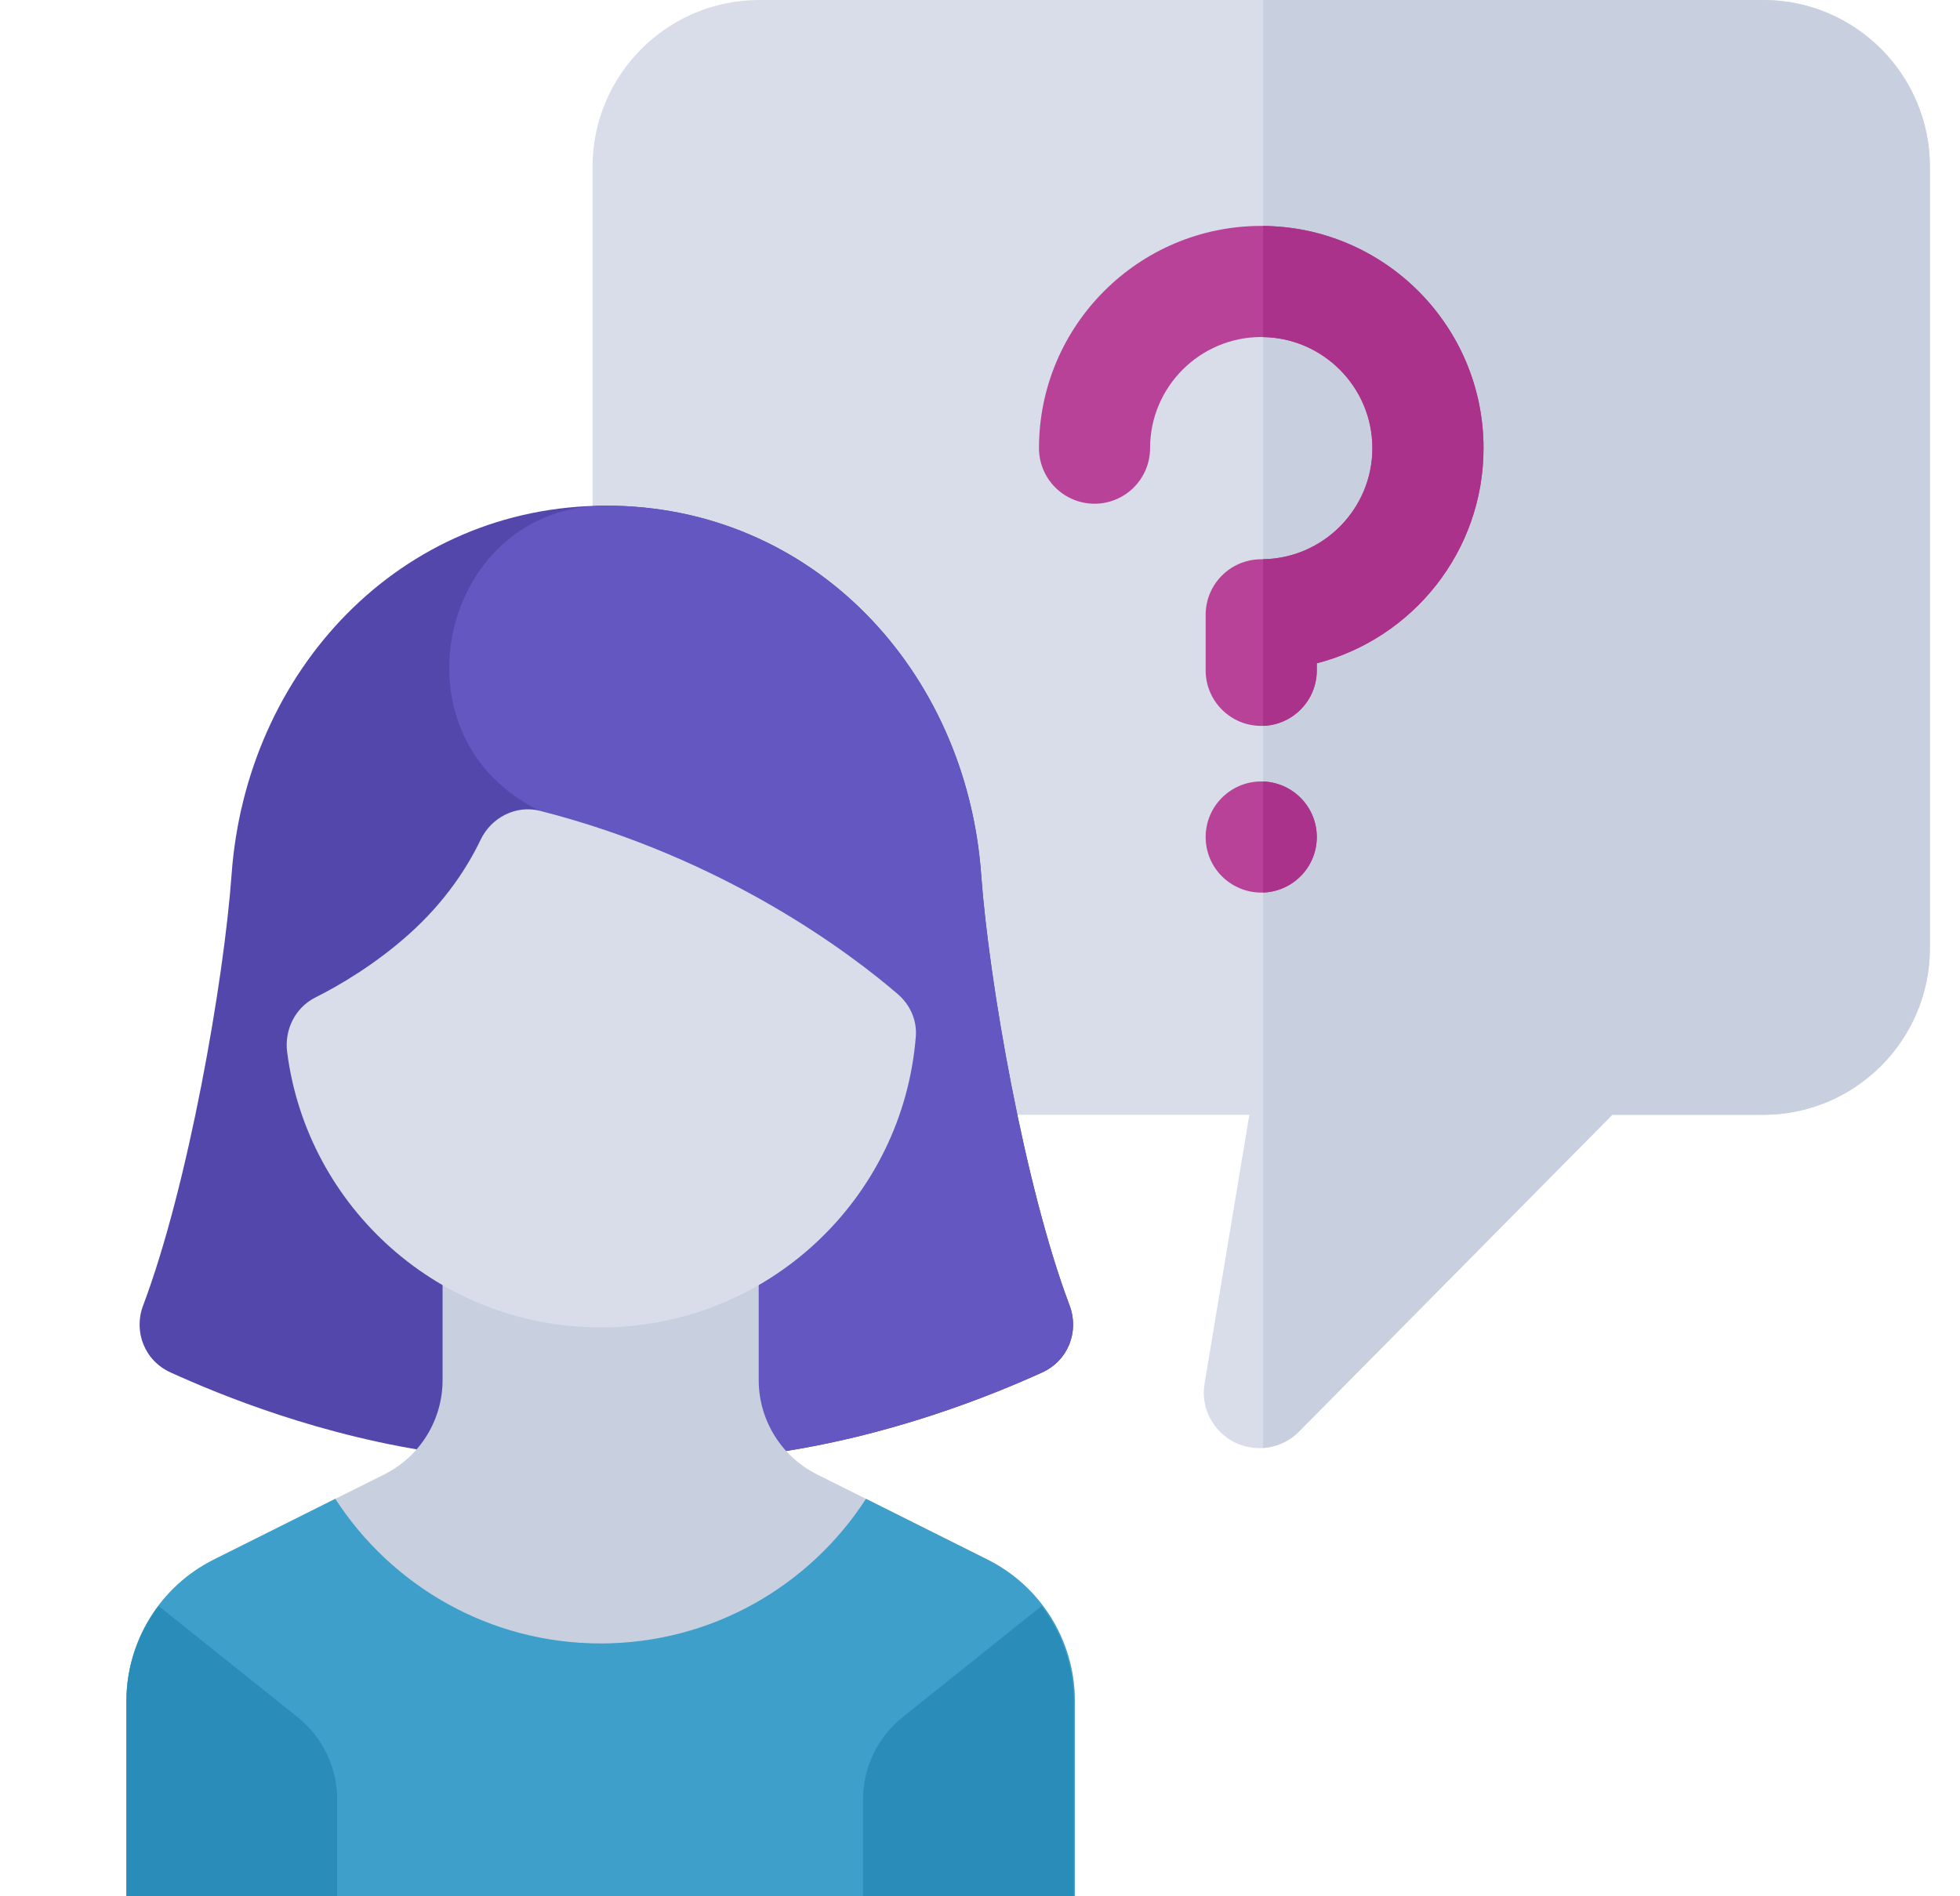 <svg width="31" height="30" viewBox="0 0 31 30" fill="none" xmlns="http://www.w3.org/2000/svg">
<g clip-path="url(#clip0_3260_51168)">
<path d="M27.888 0H12.009C10.555 0 9.372 1.183 9.372 2.637V15C9.372 16.454 10.555 17.637 12.009 17.637H19.76L19.052 21.887C18.962 22.424 19.379 22.91 19.919 22.91C20.148 22.91 20.375 22.82 20.544 22.649L25.501 17.637H27.888C29.341 17.637 30.524 16.454 30.524 15V2.637C30.524 1.183 29.341 0 27.888 0Z" fill="#D8DDE9"/>
<path d="M30.524 2.637V15C30.524 16.454 29.341 17.637 27.888 17.637H25.5L20.544 22.649C20.389 22.806 20.187 22.894 19.977 22.908V0H27.888C29.341 0 30.524 1.183 30.524 2.637Z" fill="#C8D0DF"/>
<path d="M19.948 14.121C20.433 14.121 20.827 13.728 20.827 13.242C20.827 12.757 20.433 12.363 19.948 12.363C19.463 12.363 19.069 12.757 19.069 13.242C19.069 13.728 19.463 14.121 19.948 14.121Z" fill="#B84297"/>
<path d="M20.827 13.242C20.827 13.717 20.449 14.105 19.977 14.12V12.364C20.449 12.379 20.827 12.767 20.827 13.242Z" fill="#AB328A"/>
<path d="M19.948 3.574C18.01 3.574 16.433 5.151 16.433 7.09C16.433 7.575 16.826 7.969 17.311 7.969C17.797 7.969 18.19 7.575 18.19 7.09C18.19 6.121 18.979 5.332 19.948 5.332C20.917 5.332 21.706 6.121 21.706 7.09C21.706 8.059 20.917 8.848 19.948 8.848C19.463 8.848 19.069 9.241 19.069 9.727V10.605C19.069 11.091 19.463 11.484 19.948 11.484C20.433 11.484 20.827 11.091 20.827 10.605V10.494C22.342 10.103 23.464 8.725 23.464 7.09C23.464 5.151 21.887 3.574 19.948 3.574Z" fill="#B84297"/>
<path d="M23.464 7.09C23.464 8.725 22.342 10.103 20.827 10.494V10.605C20.827 11.081 20.449 11.469 19.977 11.484V8.847C20.933 8.832 21.706 8.049 21.706 7.09C21.706 6.131 20.933 5.348 19.977 5.333V3.575C21.902 3.59 23.464 5.161 23.464 7.09Z" fill="#AB328A"/>
<path d="M16.917 20.652C16.205 18.766 15.64 15.522 15.518 13.833C15.286 10.62 12.864 8 9.59 8C6.317 8 3.895 10.62 3.663 13.833C3.541 15.522 2.976 18.766 2.264 20.652C2.107 21.068 2.288 21.527 2.698 21.713C3.461 22.059 5.088 22.736 7.05 23H12.131C14.084 22.735 15.722 22.058 16.483 21.713C16.893 21.527 17.074 21.068 16.917 20.652Z" fill="#5447AC"/>
<path d="M16.483 21.713C16.892 21.527 17.073 21.069 16.916 20.652C16.204 18.766 15.64 15.522 15.518 13.833C15.286 10.62 12.864 8 9.59 8C9.582 8 9.574 8 9.565 8C7.053 8.01 6.166 11.436 8.328 12.714C8.458 12.791 8.541 12.828 8.541 12.828L10.435 23H12.13C14.084 22.735 15.722 22.058 16.483 21.713Z" fill="#6457C1"/>
<path d="M15.618 24.673L12.921 23.325C12.357 23.043 12 22.465 12 21.834L12 19.334H7V21.834C7 22.465 6.643 23.043 6.079 23.325L3.382 24.673C2.535 25.097 2 25.962 2 26.909V31.834C2 32.294 2.373 32.667 2.833 32.667H16.167C16.627 32.667 17 32.294 17 31.834V26.909C17 25.962 16.465 25.097 15.618 24.673Z" fill="#C8D0DF"/>
<path d="M15.618 24.673L13.697 23.712C12.806 25.088 11.261 26 9.5 26C7.739 26 6.194 25.088 5.303 23.712L3.382 24.673C2.535 25.096 2 25.962 2 26.909V31.833C2 32.293 2.373 32.666 2.833 32.666H16.167C16.627 32.666 17 32.293 17 31.833V26.909C17 25.962 16.465 25.096 15.618 24.673Z" fill="#3E9FCB"/>
<path d="M9.5 21C6.958 21 4.859 19.103 4.542 16.647C4.496 16.291 4.667 15.943 4.987 15.781C5.371 15.588 5.928 15.261 6.462 14.785C7.057 14.255 7.406 13.695 7.602 13.284C7.772 12.931 8.162 12.731 8.542 12.828C11.476 13.576 13.474 15.103 14.198 15.726C14.393 15.893 14.505 16.14 14.485 16.396C14.283 18.972 12.129 21 9.5 21Z" fill="#D8DDE9"/>
<path d="M2.508 25.407C2.187 25.833 2 26.356 2 26.909V31.834C2 32.294 2.373 32.667 2.833 32.667H5.333V28.468C5.333 27.962 5.103 27.483 4.708 27.167L2.508 25.407Z" fill="#2A8CB8"/>
<path d="M16.475 25.407C16.796 25.833 16.983 26.356 16.983 26.909V31.834C16.983 32.294 16.61 32.667 16.15 32.667H13.65V28.468C13.65 27.962 13.88 27.483 14.276 27.167L16.475 25.407Z" fill="#2A8CB8"/>
</g>
<defs>
<clipPath id="clip0_3260_51168">
<rect width="30" height="30" fill="white" transform="translate(0.524)"/>
</clipPath>
</defs>
</svg>
